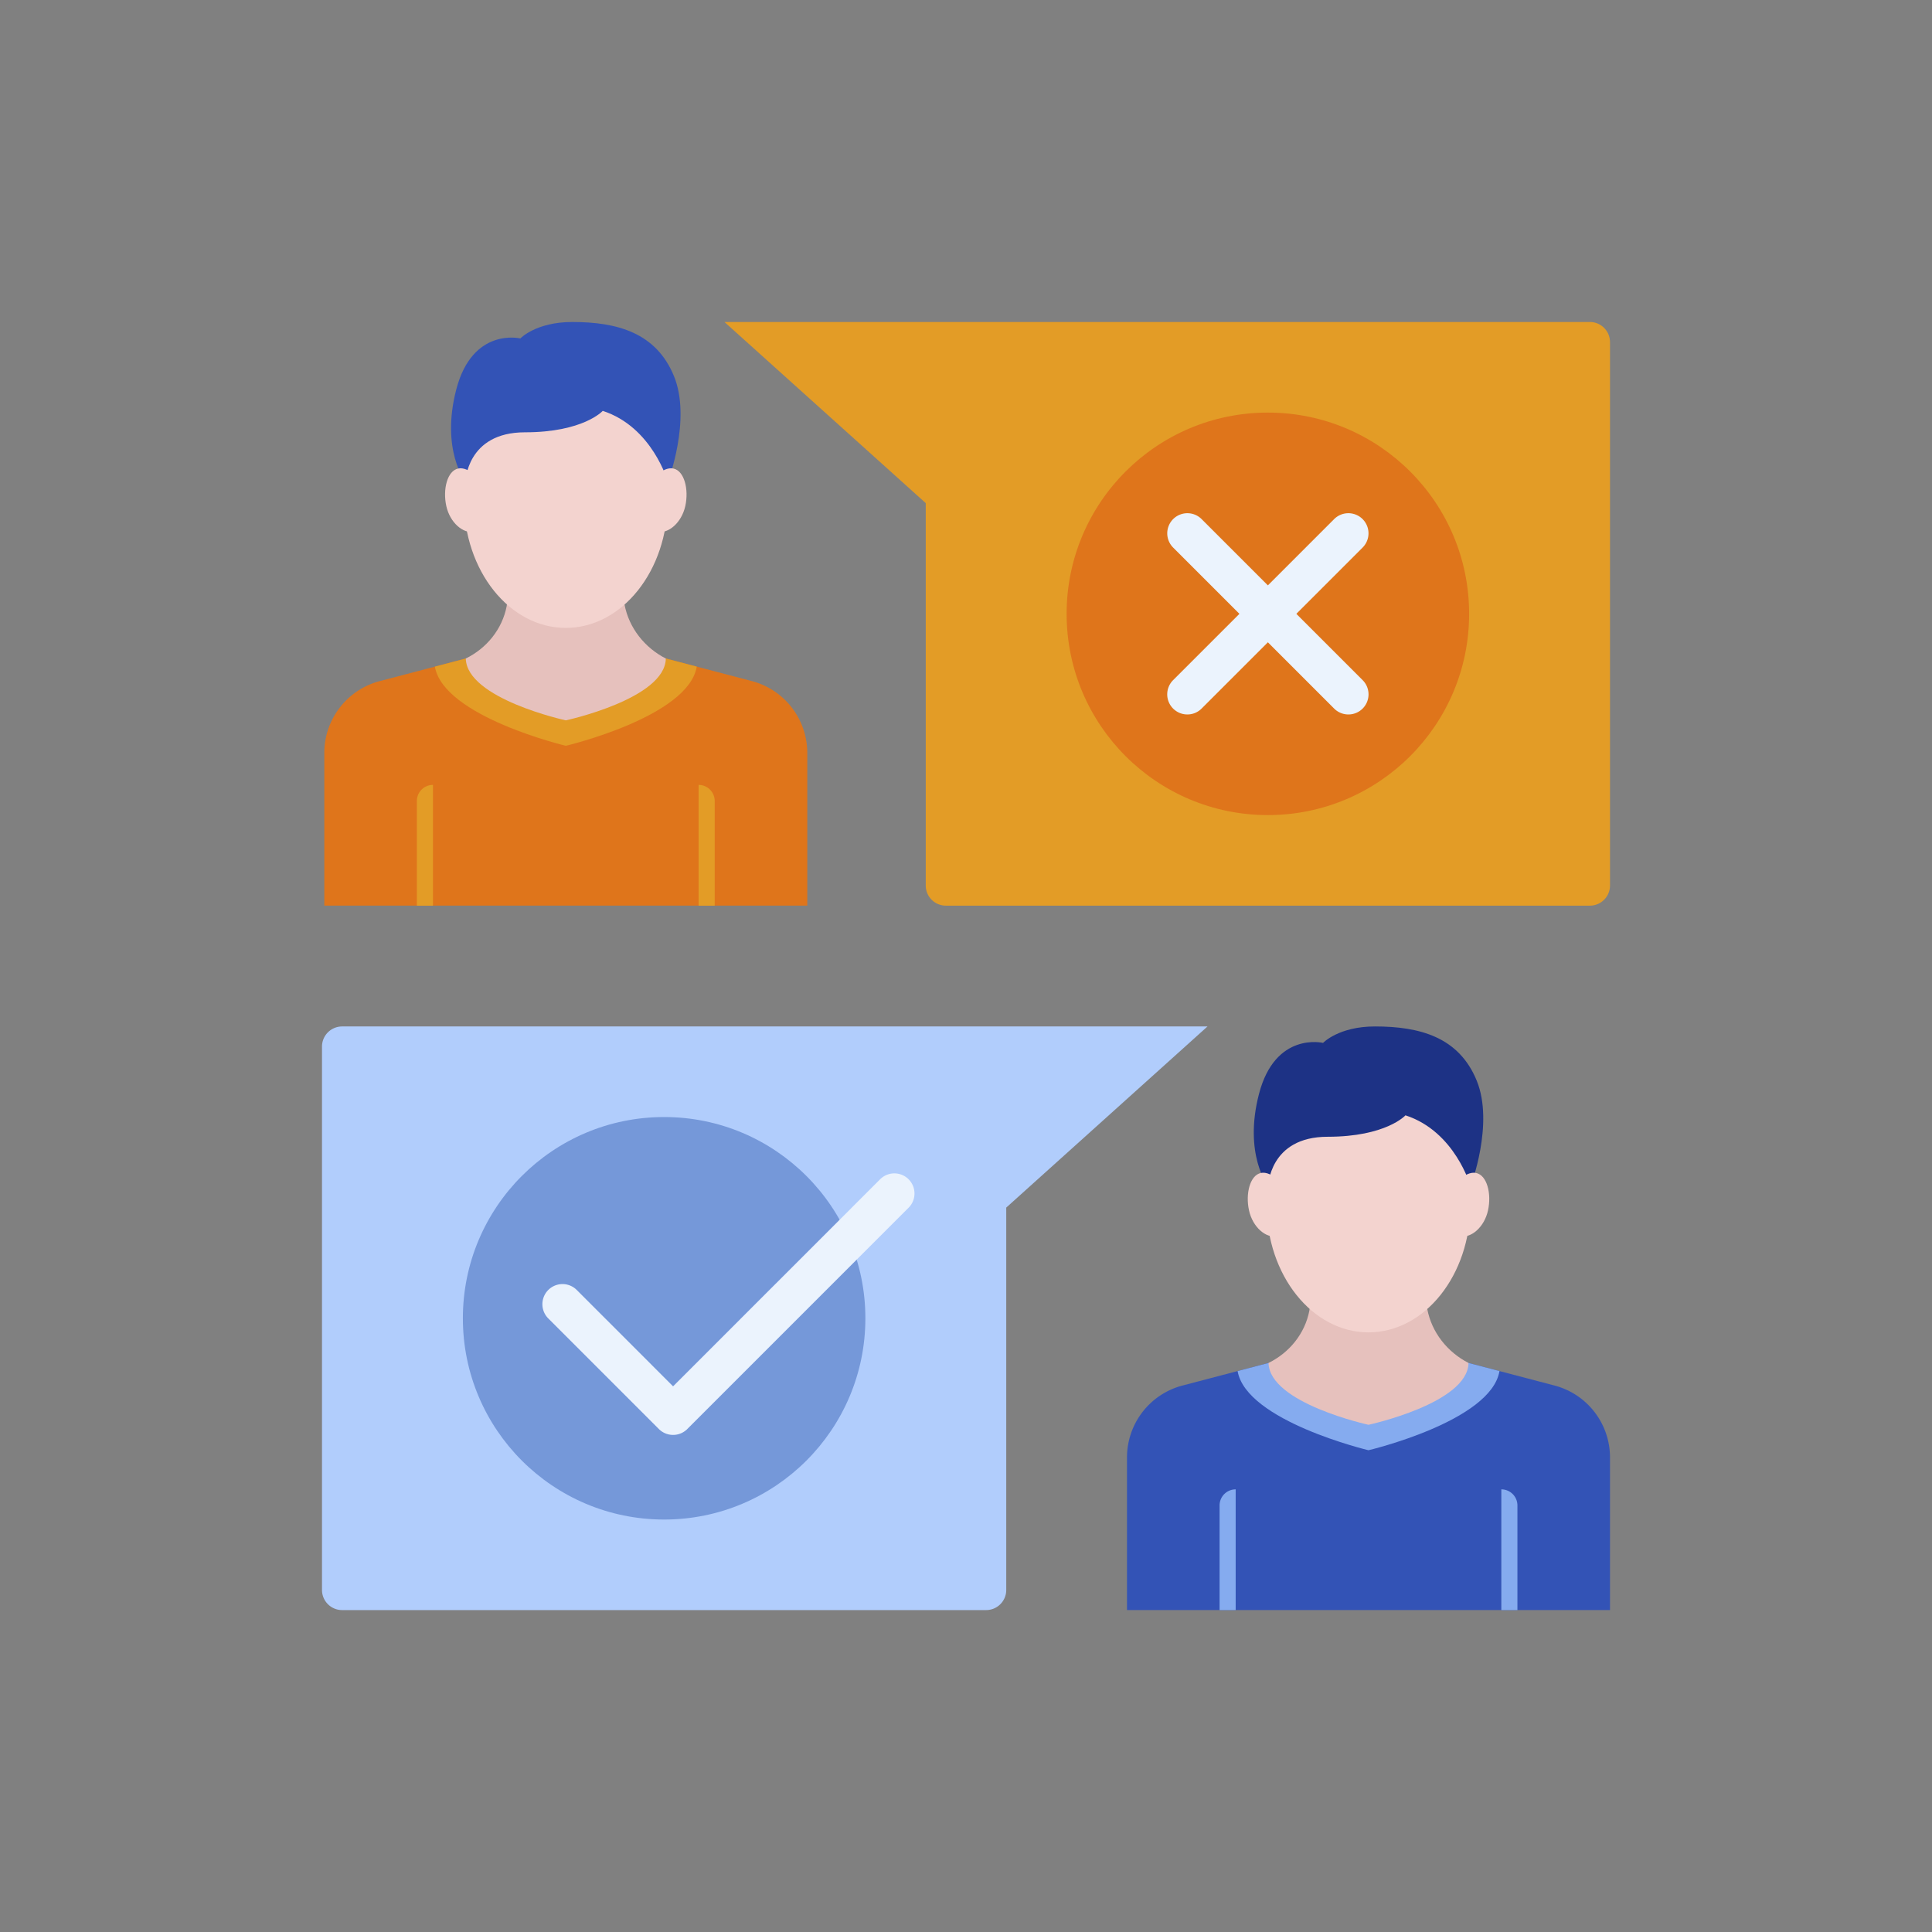 <?xml version="1.0" standalone="no"?><!DOCTYPE svg PUBLIC "-//W3C//DTD SVG 1.1//EN" "http://www.w3.org/Graphics/SVG/1.1/DTD/svg11.dtd"><svg t="1752587904559" class="icon" viewBox="0 0 1024 1024" version="1.1" xmlns="http://www.w3.org/2000/svg" p-id="46717" width="32" height="32" xmlns:xlink="http://www.w3.org/1999/xlink"><rect x="0" y="0" width="1024" height="1024" fill="#808080" stroke="none"/><path d="M181.333 544.043h458.677l-106.677 96v202.667a10.667 10.667 0 0 1-10.667 10.667H181.333a10.667 10.667 0 0 1-10.667-10.667v-288a10.667 10.667 0 0 1 10.667-10.667" fill="#B1CDFC" p-id="46718"></path><path d="M458.667 698.72c0 58.901-47.755 106.667-106.667 106.667-58.901 0-106.667-47.765-106.667-106.667 0-58.912 47.765-106.667 106.667-106.667 58.912 0 106.667 47.755 106.667 106.667" fill="#7598D9" p-id="46719"></path><path d="M356.747 760.533a10.624 10.624 0 0 1-7.541-3.125l-58.603-58.613a10.656 10.656 0 1 1 15.083-15.083l51.061 51.072 109.877-109.877a10.667 10.667 0 0 1 15.083 15.083L364.288 757.408a10.624 10.624 0 0 1-7.541 3.125" fill="#EBF3FD" p-id="46720"></path><path d="M842.667 170.667H383.989L490.667 266.667v202.677a10.667 10.667 0 0 0 10.667 10.667h341.333a10.667 10.667 0 0 0 10.667-10.667V181.333a10.667 10.667 0 0 0-10.667-10.667" fill="#E39C26" p-id="46721"></path><path d="M778.667 325.344c0 58.901-47.755 106.667-106.667 106.667-58.901 0-106.667-47.765-106.667-106.667 0-58.912 47.765-106.667 106.667-106.667 58.912 0 106.667 47.755 106.667 106.667" fill="#DF751B" p-id="46722"></path><path d="M629.333 378.677a10.656 10.656 0 0 1-7.541-18.208l85.333-85.333a10.656 10.656 0 1 1 15.083 15.083l-85.333 85.333a10.635 10.635 0 0 1-7.541 3.125" fill="#EBF3FD" p-id="46723"></path><path d="M714.667 378.677a10.635 10.635 0 0 1-7.541-3.125l-85.333-85.333a10.656 10.656 0 1 1 15.083-15.083l85.333 85.333A10.656 10.656 0 0 1 714.667 378.677" fill="#EBF3FD" p-id="46724"></path><path d="M398.507 360.992l-45.611-11.968H246.891l-45.621 11.979a39.392 39.392 0 0 0-29.387 38.08V480h256v-80.907a39.413 39.413 0 0 0-29.387-38.101" fill="#DF751B" p-id="46725"></path><path d="M299.893 395.285s64.981-15.328 69.397-41.963l-16.395-4.299H246.891l-16.395 4.299c4.587 26.549 69.397 41.963 69.397 41.963" fill="#E39C26" p-id="46726"></path><path d="M299.883 381.803s52.672-11.36 53.013-32.779c-11.168-5.717-19.541-16.149-21.899-28.693-0.341-1.835-0.619-13.483-0.811-15.253l-60.672 0.043c-0.213 2.016-0.533 13.984-0.96 16.149-2.4 12.309-10.656 22.336-21.675 27.755 0.48 21.344 53.013 32.779 53.013 32.779" fill="#E6C1BD" p-id="46727"></path><path d="M299.883 197.365c-29.835 0-54.016 30.315-54.016 67.723 0 37.397 24.181 67.712 54.016 67.712s54.016-30.315 54.016-67.712c0-37.408-24.181-67.733-54.016-67.733" fill="#F3D3CF" p-id="46728"></path><path d="M246.688 255.403s-13.205-16.917-4.853-49.003c8.64-33.163 33.963-27.019 33.963-27.019S284.021 170.667 303.307 170.667c23.851 0 44.469 5.685 53.899 28.661 9.44 22.987-3.221 56.075-3.221 56.075s-8.096-29.045-34.517-37.632c0 0-10.24 11.36-41.237 11.36s-31.541 26.272-31.541 26.272" fill="#3353B6" p-id="46729"></path><path d="M356.939 248.331c-5.76-1.216-13.387 6.347-15.339 15.211-1.952 8.864 1.131 17.024 6.891 18.261 5.76 1.227 12.779-4.757 14.741-13.621 1.941-8.853-0.533-18.635-6.293-19.84M242.837 248.331c5.749-1.216 13.387 6.347 15.328 15.211 1.963 8.864-1.12 17.024-6.88 18.261-5.76 1.227-12.8-4.757-14.741-13.621-1.941-8.853 0.533-18.635 6.293-19.84" fill="#F3D3CF" p-id="46730"></path><path d="M229.493 480.011h-8.544v-55.456a8.533 8.533 0 0 1 8.533-8.544v64zM378.816 480.011h-8.544v-64a8.533 8.533 0 0 1 8.533 8.544v55.456z" fill="#E39C26" p-id="46731"></path><path d="M823.957 734.368l-45.611-11.979H672.341l-45.621 11.979A39.403 39.403 0 0 0 597.333 772.469v80.896h256v-80.896a39.392 39.392 0 0 0-29.376-38.101" fill="#3353B6" p-id="46732"></path><path d="M725.344 768.651s64.992-15.328 69.408-41.963l-16.405-4.299H672.341l-16.384 4.299c4.576 26.56 69.387 41.973 69.387 41.973" fill="#85ABEF" p-id="46733"></path><path d="M725.333 755.168s52.661-11.36 53.013-32.779c-11.157-5.707-19.541-16.149-21.888-28.693-0.352-1.835-0.619-13.472-0.821-15.253l-60.661 0.053c-0.235 2.016-0.555 13.973-0.981 16.139-2.379 12.309-10.645 22.336-21.653 27.755 0.469 21.333 52.992 32.779 52.992 32.779" fill="#E6C1BD" p-id="46734"></path><path d="M725.333 570.741c-29.835 0-54.016 30.315-54.016 67.712s24.181 67.723 54.016 67.723 54.016-30.325 54.016-67.733c0-37.387-24.181-67.701-54.016-67.701" fill="#F3D3CF" p-id="46735"></path><path d="M672.149 628.779s-13.205-16.928-4.853-49.003c8.64-33.163 33.963-27.019 33.963-27.019s8.213-8.715 27.499-8.715c23.851 0 44.48 5.675 53.909 28.661 9.429 22.976-3.232 56.075-3.232 56.075s-8.085-29.056-34.507-37.632c0 0-10.251 11.36-41.248 11.36s-31.531 26.272-31.531 26.272" fill="#1D3285" p-id="46736"></path><path d="M782.4 621.696c-5.76-1.216-13.397 6.357-15.339 15.211-1.952 8.875 1.131 17.035 6.891 18.272 5.76 1.227 12.779-4.757 14.72-13.632 1.963-8.853-0.512-18.624-6.272-19.84M668.277 621.696c5.76-1.216 13.387 6.357 15.339 15.211 1.952 8.875-1.131 17.035-6.891 18.272-5.76 1.227-12.779-4.757-14.72-13.632-1.963-8.853 0.512-18.624 6.272-19.84" fill="#F3D3CF" p-id="46737"></path><path d="M654.933 853.387h-8.533v-55.467a8.533 8.533 0 0 1 8.533-8.533v64zM804.267 853.387h-8.533v-64a8.533 8.533 0 0 1 8.533 8.533v55.467z" fill="#85ABEF" p-id="46738"></path></svg>